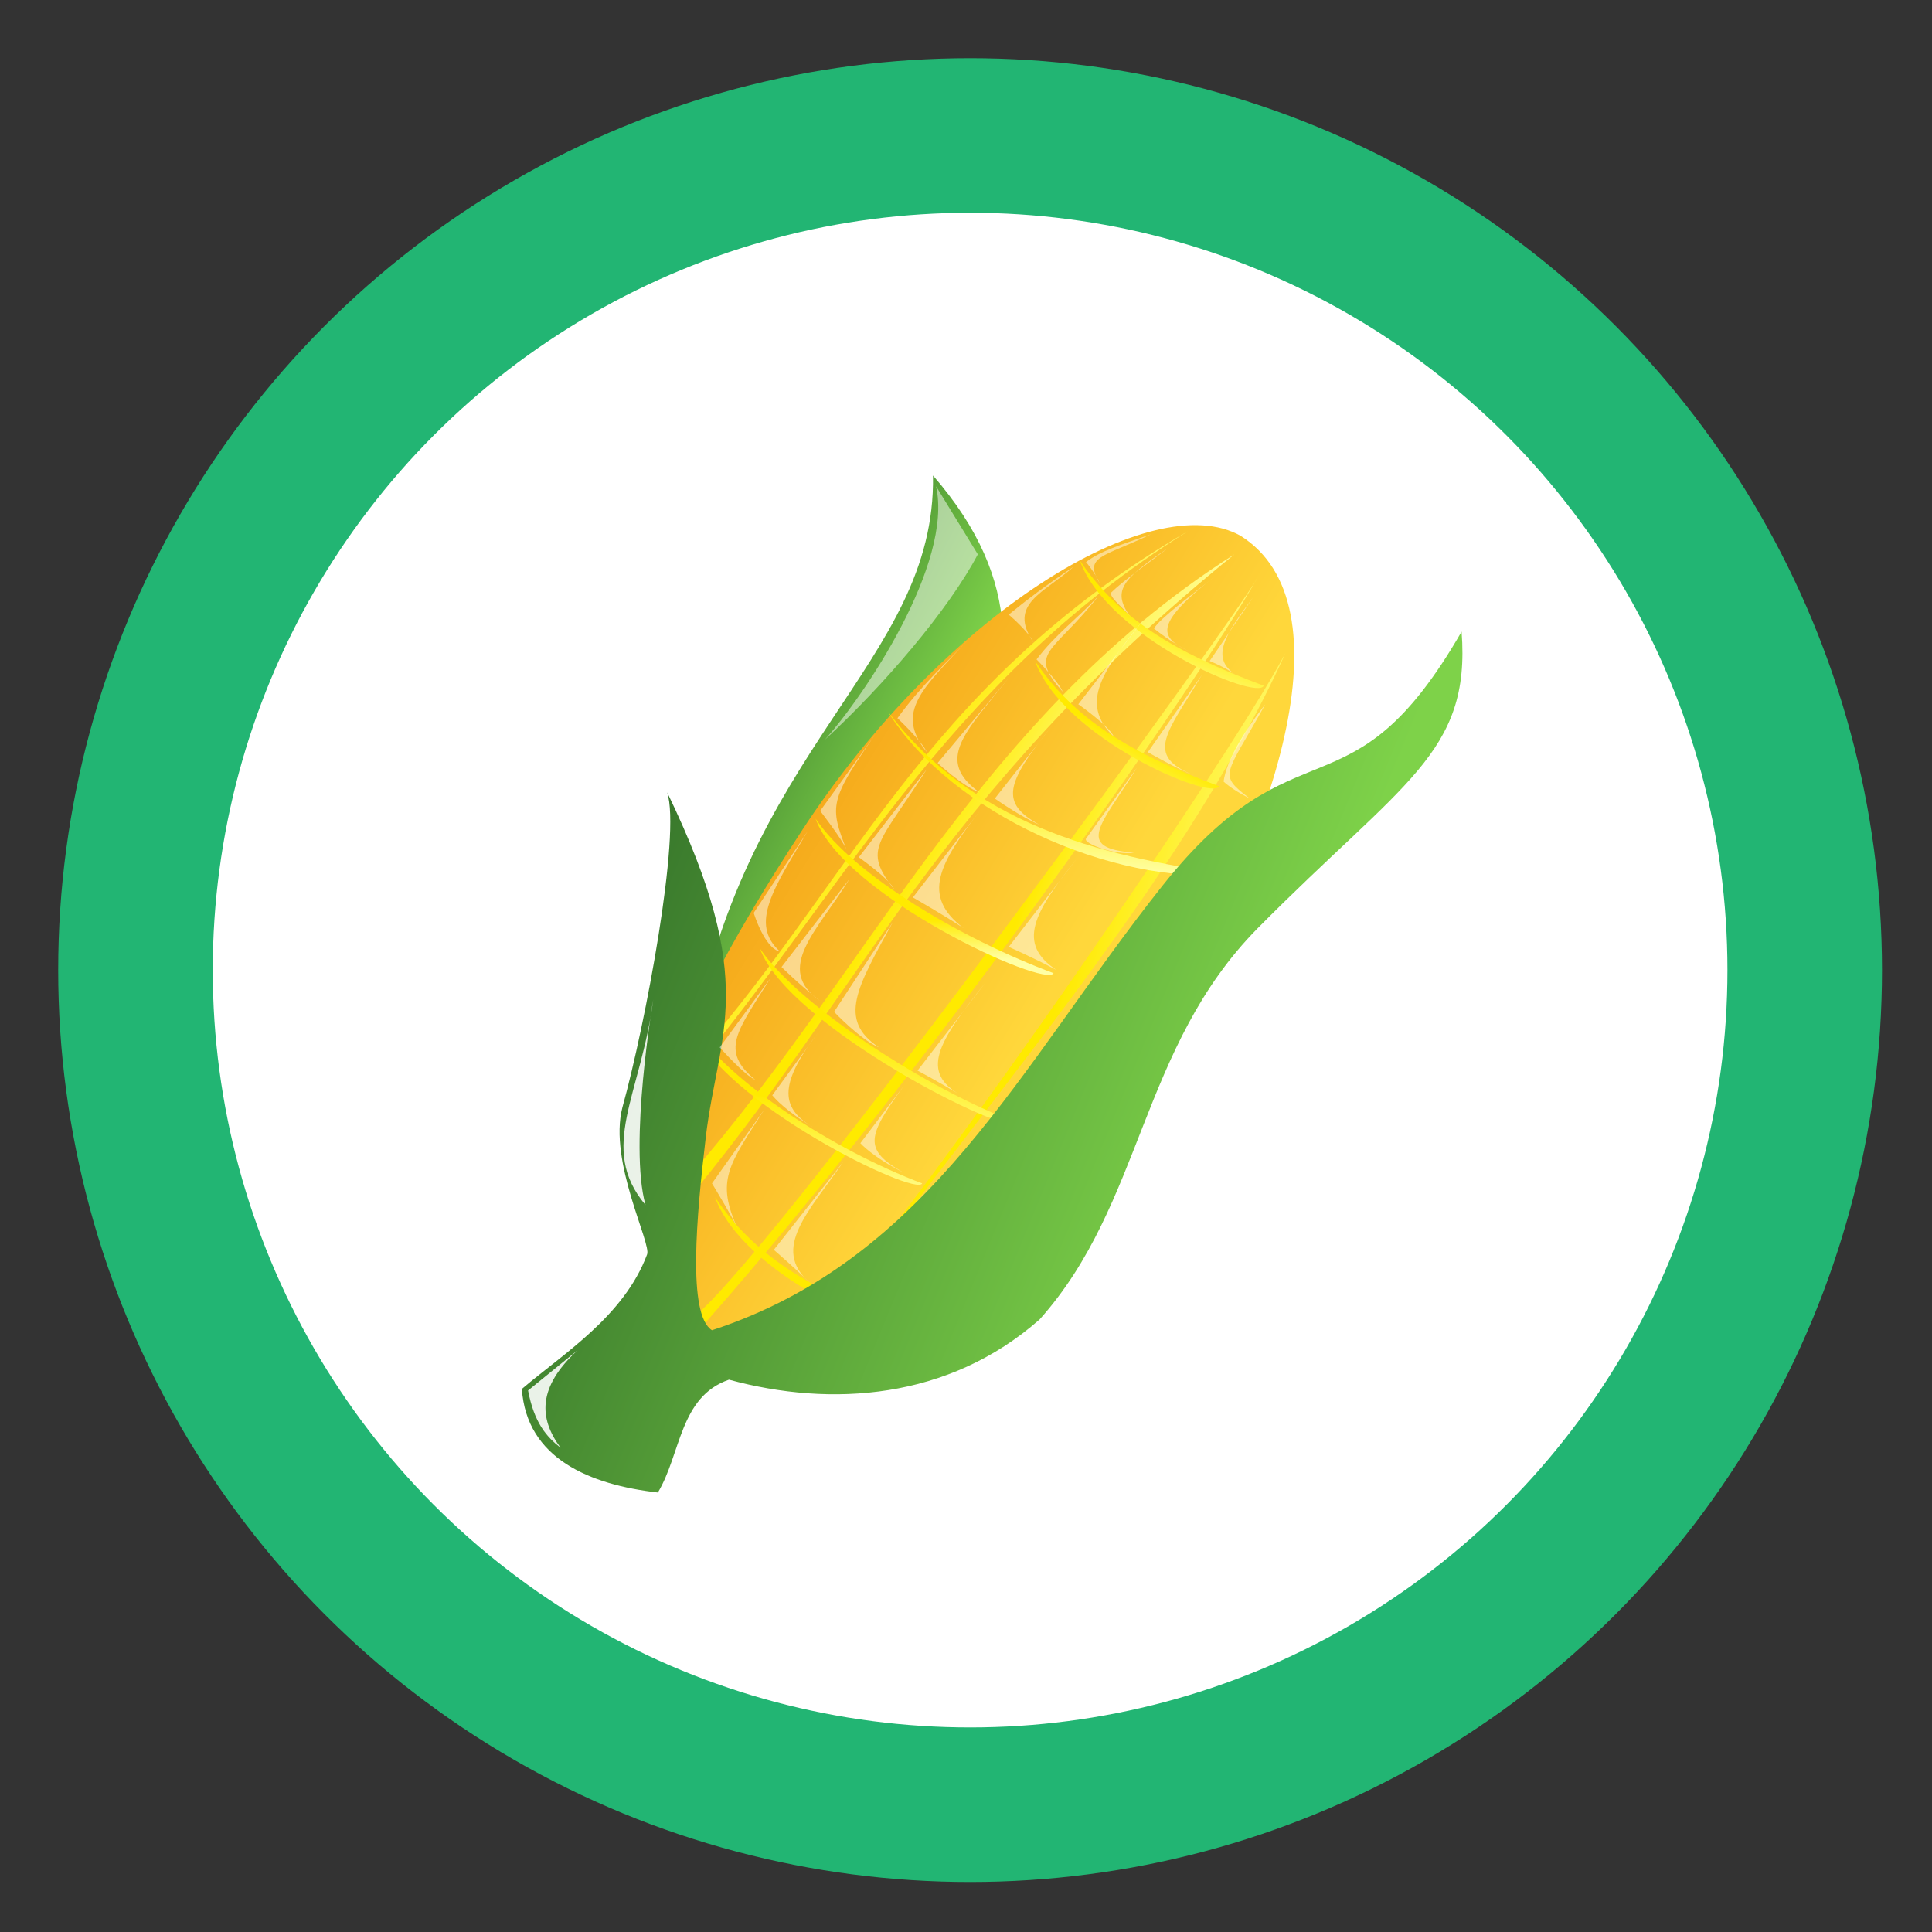 <?xml version="1.0" encoding="UTF-8" standalone="no"?>
<!-- Generator: Adobe Illustrator 22.0.1, SVG Export Plug-In . SVG Version: 6.00 Build 0)  -->

<svg
   version="1.1"
   id="Layer_1"
   x="0px"
   y="0px"
   viewBox="0 0 125 125"
   xml:space="preserve"
   sodipodi:docname="kukurice.svg"
   inkscape:version="1.2 (dc2aedaf03, 2022-05-15)"
   width="125"
   height="125"
   xmlns:inkscape="http://www.inkscape.org/namespaces/inkscape"
   xmlns:sodipodi="http://sodipodi.sourceforge.net/DTD/sodipodi-0.dtd"
   xmlns:xlink="http://www.w3.org/1999/xlink"
   xmlns="http://www.w3.org/2000/svg"
   xmlns:svg="http://www.w3.org/2000/svg"><rect x="0" y="0" width="125" height="125" fill="#333333" stroke="none"/><defs
   id="defs23081"><clipPath
     id="SVGID_5_-4">
			<use
   xlink:href="#SVGID_4_-8"
   style="overflow:visible"
   id="use26799" />
		</clipPath><rect
     id="SVGID_4_-8"
     x="570"
     y="330.9"
     width="68.3"
     height="67" /><clipPath
     id="SVGID_5_-1">
			<use
   xlink:href="#SVGID_4_-6"
   style="overflow:visible"
   id="use26799-8" />
		</clipPath><rect
     id="SVGID_4_-6"
     x="570"
     y="330.9"
     width="68.3"
     height="67" /><radialGradient
     id="SVGID_1_-5"
     cx="694.619"
     cy="1126.827"
     r="24.932"
     gradientTransform="matrix(1.3,0,0,-1.3,242.245,1674.108)"
     gradientUnits="userSpaceOnUse">
			<stop
   offset="0"
   style="stop-color:#FFFFFF"
   id="stop26682" />
			<stop
   offset="1"
   style="stop-color:#FFF697"
   id="stop26684" />
		</radialGradient><clipPath
     id="SVGID_3_-9">
				<use
   xlink:href="#SVGID_2_-5"
   style="overflow:visible"
   id="use26692" />
			</clipPath><rect
     id="SVGID_2_-5"
     x="1114.3"
     y="175.8"
     width="62"
     height="67.1" /><linearGradient
     id="linearGradient75085"
     gradientUnits="userSpaceOnUse"
     x1="-24.977"
     y1="696.01"
     x2="-25.89"
     y2="696.888"
     gradientTransform="matrix(11.726,0,0,-21.81,1374.802,15563.106)">
			<stop
   offset="0"
   style="stop-color:#7ED249"
   id="stop26438" />
			<stop
   offset="1"
   style="stop-color:#286325"
   id="stop26440" />
		</linearGradient><linearGradient
     id="linearGradient75089"
     gradientUnits="userSpaceOnUse"
     x1="-67.678"
     y1="689.742"
     x2="-68.715"
     y2="690.583"
     gradientTransform="matrix(24.463,0,0,-32.105,2748.563,22536.461)">
			<stop
   offset="0"
   style="stop-color:#FFD73B"
   id="stop26444" />
			<stop
   offset="1"
   style="stop-color:#EE8400"
   id="stop26446" />
		</linearGradient><linearGradient
     id="linearGradient75093"
     gradientUnits="userSpaceOnUse"
     x1="-56.521"
     y1="697.583"
     x2="-56.2"
     y2="697.306"
     gradientTransform="matrix(18.947,0,0,-20.548,2154.396,14710.607)">
			<stop
   offset="0"
   style="stop-color:#FFEA00"
   id="stop26450" />
			<stop
   offset="1"
   style="stop-color:#FFFFA4"
   id="stop26452" />
		</linearGradient><linearGradient
     id="linearGradient75097"
     gradientUnits="userSpaceOnUse"
     x1="-61.786"
     y1="693.992"
     x2="-61.434"
     y2="693.758"
     gradientTransform="matrix(21.136,0,0,-24.674,2390.429,17505.502)">
			<stop
   offset="0"
   style="stop-color:#FFEA00"
   id="stop26456" />
			<stop
   offset="1"
   style="stop-color:#FFFFA4"
   id="stop26458" />
		</linearGradient><linearGradient
     id="linearGradient75101"
     gradientUnits="userSpaceOnUse"
     x1="-61.374"
     y1="691.735"
     x2="-61.02"
     y2="691.548"
     gradientTransform="matrix(21.052,0,0,-28.043,2382.252,19787.768)">
			<stop
   offset="0"
   style="stop-color:#FFEA00"
   id="stop26462" />
			<stop
   offset="1"
   style="stop-color:#FFFFA4"
   id="stop26464" />
		</linearGradient><linearGradient
     id="linearGradient75105"
     gradientUnits="userSpaceOnUse"
     x1="-54.782"
     y1="692.607"
     x2="-54.082"
     y2="692.335"
     gradientTransform="matrix(18.442,0,0,-26.442,2103.982,18706.465)">
			<stop
   offset="0"
   style="stop-color:#FFEA00"
   id="stop26468" />
			<stop
   offset="1"
   style="stop-color:#FFFFA4"
   id="stop26470" />
		</linearGradient><linearGradient
     id="linearGradient75109"
     gradientUnits="userSpaceOnUse"
     x1="32.08"
     y1="762.831"
     x2="31.664"
     y2="762.046"
     gradientTransform="matrix(6.905,0,0,-4.795,855.082,4068.223)">
			<stop
   offset="0"
   style="stop-color:#FFEA00"
   id="stop26474" />
			<stop
   offset="1"
   style="stop-color:#FFFFA4"
   id="stop26476" />
		</linearGradient><linearGradient
     id="linearGradient75113"
     gradientUnits="userSpaceOnUse"
     x1="-31.653"
     y1="746.328"
     x2="-31.796"
     y2="745.515"
     gradientTransform="matrix(12.813,0,0,-6.136,1499.596,4957.486)">
			<stop
   offset="0"
   style="stop-color:#FFEA00"
   id="stop26480" />
			<stop
   offset="1"
   style="stop-color:#FFFFA4"
   id="stop26482" />
		</linearGradient><linearGradient
     id="linearGradient75117"
     gradientUnits="userSpaceOnUse"
     x1="-7.623"
     y1="740.258"
     x2="-7.92"
     y2="739.412"
     gradientTransform="matrix(9.684,0,0,-6.617,1156.877,5292.764)">
			<stop
   offset="0"
   style="stop-color:#FFEA00"
   id="stop26486" />
			<stop
   offset="1"
   style="stop-color:#FFFFA4"
   id="stop26488" />
		</linearGradient><linearGradient
     id="linearGradient75121"
     gradientUnits="userSpaceOnUse"
     x1="3.751"
     y1="747.032"
     x2="3.534"
     y2="746.236"
     gradientTransform="matrix(8.674,0,0,-5.951,1045.195,4844.113)">
			<stop
   offset="0"
   style="stop-color:#FFEA00"
   id="stop26492" />
			<stop
   offset="1"
   style="stop-color:#FFFFA4"
   id="stop26494" />
		</linearGradient><linearGradient
     id="linearGradient75125"
     gradientUnits="userSpaceOnUse"
     x1="-79.485"
     y1="689.523"
     x2="-80.922"
     y2="690.066"
     gradientTransform="matrix(35.221,0,0,-32.348,3905.843,22705.191)">
			<stop
   offset="0"
   style="stop-color:#7ED249"
   id="stop26498" />
			<stop
   offset="1"
   style="stop-color:#286325"
   id="stop26500" />
		</linearGradient><linearGradient
     id="linearGradient75129"
     gradientUnits="userSpaceOnUse"
     x1="33.716"
     y1="766.797"
     x2="33.3"
     y2="766.013"
     gradientTransform="matrix(6.905,0,0,-4.795,868.765,4044.24)">
			<stop
   offset="0"
   style="stop-color:#FFEA00"
   id="stop26504" />
			<stop
   offset="1"
   style="stop-color:#FFFFA4"
   id="stop26506" />
		</linearGradient><linearGradient
     id="linearGradient75133"
     gradientUnits="userSpaceOnUse"
     x1="33.439"
     y1="766.07"
     x2="32.904"
     y2="765.285"
     gradientTransform="matrix(6.905,0,0,-4.795,867.081,4047.928)">
			<stop
   offset="0"
   style="stop-color:#FFEA00"
   id="stop26510" />
			<stop
   offset="1"
   style="stop-color:#FFFFA4"
   id="stop26512" />
		</linearGradient><linearGradient
     id="linearGradient75137"
     gradientUnits="userSpaceOnUse"
     x1="0.998"
     y1="748.714"
     x2="0.998"
     y2="748.274"
     gradientTransform="matrix(8.926,0,0,-5.869,1077.096,4780.844)">
			<stop
   offset="0"
   style="stop-color:#FFEA00"
   id="stop26516" />
			<stop
   offset="1"
   style="stop-color:#FFFFA4"
   id="stop26518" />
		</linearGradient><linearGradient
     inkscape:collect="always"
     xlink:href="#imagebot_86_2_"
     id="linearGradient75258"
     gradientUnits="userSpaceOnUse"
     gradientTransform="matrix(11.726,0,0,-21.81,1374.802,15563.106)"
     x1="-24.977"
     y1="696.01"
     x2="-25.89"
     y2="696.888" /><linearGradient
     inkscape:collect="always"
     xlink:href="#imagebot_84_2_"
     id="linearGradient75260"
     gradientUnits="userSpaceOnUse"
     gradientTransform="matrix(24.463,0,0,-32.105,2748.563,22536.461)"
     x1="-67.678"
     y1="689.742"
     x2="-68.715"
     y2="690.583" /><linearGradient
     inkscape:collect="always"
     xlink:href="#imagebot_82_2_"
     id="linearGradient75262"
     gradientUnits="userSpaceOnUse"
     gradientTransform="matrix(18.947,0,0,-20.548,2154.396,14710.607)"
     x1="-56.521"
     y1="697.583"
     x2="-56.2"
     y2="697.306" /><linearGradient
     inkscape:collect="always"
     xlink:href="#imagebot_80_2_"
     id="linearGradient75264"
     gradientUnits="userSpaceOnUse"
     gradientTransform="matrix(21.136,0,0,-24.674,2390.429,17505.502)"
     x1="-61.786"
     y1="693.992"
     x2="-61.434"
     y2="693.758" /><linearGradient
     inkscape:collect="always"
     xlink:href="#imagebot_78_2_"
     id="linearGradient75266"
     gradientUnits="userSpaceOnUse"
     gradientTransform="matrix(21.052,0,0,-28.043,2382.252,19787.768)"
     x1="-61.374"
     y1="691.735"
     x2="-61.02"
     y2="691.548" /><linearGradient
     inkscape:collect="always"
     xlink:href="#imagebot_76_2_"
     id="linearGradient75268"
     gradientUnits="userSpaceOnUse"
     gradientTransform="matrix(18.442,0,0,-26.442,2103.982,18706.465)"
     x1="-54.782"
     y1="692.607"
     x2="-54.082"
     y2="692.335" /><linearGradient
     inkscape:collect="always"
     xlink:href="#imagebot_74_2_"
     id="linearGradient75270"
     gradientUnits="userSpaceOnUse"
     gradientTransform="matrix(6.905,0,0,-4.795,855.082,4068.223)"
     x1="32.08"
     y1="762.831"
     x2="31.664"
     y2="762.046" /><linearGradient
     inkscape:collect="always"
     xlink:href="#imagebot_72_2_"
     id="linearGradient75272"
     gradientUnits="userSpaceOnUse"
     gradientTransform="matrix(12.813,0,0,-6.136,1499.596,4957.486)"
     x1="-31.653"
     y1="746.328"
     x2="-31.796"
     y2="745.515" /><linearGradient
     inkscape:collect="always"
     xlink:href="#imagebot_70_2_"
     id="linearGradient75274"
     gradientUnits="userSpaceOnUse"
     gradientTransform="matrix(9.684,0,0,-6.617,1156.877,5292.764)"
     x1="-7.623"
     y1="740.258"
     x2="-7.92"
     y2="739.412" /><linearGradient
     inkscape:collect="always"
     xlink:href="#imagebot_68_2_"
     id="linearGradient75276"
     gradientUnits="userSpaceOnUse"
     gradientTransform="matrix(8.674,0,0,-5.951,1045.195,4844.113)"
     x1="3.751"
     y1="747.032"
     x2="3.534"
     y2="746.236" /><linearGradient
     inkscape:collect="always"
     xlink:href="#imagebot_66_2_"
     id="linearGradient75278"
     gradientUnits="userSpaceOnUse"
     gradientTransform="matrix(35.221,0,0,-32.348,3905.843,22705.191)"
     x1="-79.485"
     y1="689.523"
     x2="-80.922"
     y2="690.066" /><linearGradient
     inkscape:collect="always"
     xlink:href="#imagebot_64_2_"
     id="linearGradient75280"
     gradientUnits="userSpaceOnUse"
     gradientTransform="matrix(6.905,0,0,-4.795,868.765,4044.24)"
     x1="33.716"
     y1="766.797"
     x2="33.3"
     y2="766.013" /><linearGradient
     inkscape:collect="always"
     xlink:href="#imagebot_62_2_"
     id="linearGradient75282"
     gradientUnits="userSpaceOnUse"
     gradientTransform="matrix(6.905,0,0,-4.795,867.081,4047.928)"
     x1="33.439"
     y1="766.07"
     x2="32.904"
     y2="765.285" /><linearGradient
     inkscape:collect="always"
     xlink:href="#imagebot_60_2_"
     id="linearGradient75284"
     gradientUnits="userSpaceOnUse"
     gradientTransform="matrix(8.926,0,0,-5.869,1077.096,4780.844)"
     x1="0.998"
     y1="748.714"
     x2="0.998"
     y2="748.274" /><linearGradient
     inkscape:collect="always"
     xlink:href="#imagebot_86_2_"
     id="linearGradient6255"
     gradientUnits="userSpaceOnUse"
     gradientTransform="matrix(11.726,0,0,-21.81,1374.802,15563.106)"
     x1="-24.977"
     y1="696.01"
     x2="-25.89"
     y2="696.888" /><linearGradient
     inkscape:collect="always"
     xlink:href="#imagebot_84_2_"
     id="linearGradient6257"
     gradientUnits="userSpaceOnUse"
     gradientTransform="matrix(24.463,0,0,-32.105,2748.563,22536.461)"
     x1="-67.678"
     y1="689.742"
     x2="-68.715"
     y2="690.583" /><linearGradient
     inkscape:collect="always"
     xlink:href="#imagebot_82_2_"
     id="linearGradient6259"
     gradientUnits="userSpaceOnUse"
     gradientTransform="matrix(18.947,0,0,-20.548,2154.396,14710.607)"
     x1="-56.521"
     y1="697.583"
     x2="-56.2"
     y2="697.306" /><linearGradient
     inkscape:collect="always"
     xlink:href="#imagebot_80_2_"
     id="linearGradient6261"
     gradientUnits="userSpaceOnUse"
     gradientTransform="matrix(21.136,0,0,-24.674,2390.429,17505.502)"
     x1="-61.786"
     y1="693.992"
     x2="-61.434"
     y2="693.758" /><linearGradient
     inkscape:collect="always"
     xlink:href="#imagebot_78_2_"
     id="linearGradient6263"
     gradientUnits="userSpaceOnUse"
     gradientTransform="matrix(21.052,0,0,-28.043,2382.252,19787.768)"
     x1="-61.374"
     y1="691.735"
     x2="-61.02"
     y2="691.548" /><linearGradient
     inkscape:collect="always"
     xlink:href="#imagebot_76_2_"
     id="linearGradient6265"
     gradientUnits="userSpaceOnUse"
     gradientTransform="matrix(18.442,0,0,-26.442,2103.982,18706.465)"
     x1="-54.782"
     y1="692.607"
     x2="-54.082"
     y2="692.335" /><linearGradient
     inkscape:collect="always"
     xlink:href="#imagebot_74_2_"
     id="linearGradient6267"
     gradientUnits="userSpaceOnUse"
     gradientTransform="matrix(6.905,0,0,-4.795,855.082,4068.223)"
     x1="32.08"
     y1="762.831"
     x2="31.664"
     y2="762.046" /><linearGradient
     inkscape:collect="always"
     xlink:href="#imagebot_72_2_"
     id="linearGradient6269"
     gradientUnits="userSpaceOnUse"
     gradientTransform="matrix(12.813,0,0,-6.136,1499.596,4957.486)"
     x1="-31.653"
     y1="746.328"
     x2="-31.796"
     y2="745.515" /><linearGradient
     inkscape:collect="always"
     xlink:href="#imagebot_70_2_"
     id="linearGradient6271"
     gradientUnits="userSpaceOnUse"
     gradientTransform="matrix(9.684,0,0,-6.617,1156.877,5292.764)"
     x1="-7.623"
     y1="740.258"
     x2="-7.92"
     y2="739.412" /><linearGradient
     inkscape:collect="always"
     xlink:href="#imagebot_68_2_"
     id="linearGradient6273"
     gradientUnits="userSpaceOnUse"
     gradientTransform="matrix(8.674,0,0,-5.951,1045.195,4844.113)"
     x1="3.751"
     y1="747.032"
     x2="3.534"
     y2="746.236" /><linearGradient
     inkscape:collect="always"
     xlink:href="#imagebot_66_2_"
     id="linearGradient6275"
     gradientUnits="userSpaceOnUse"
     gradientTransform="matrix(35.221,0,0,-32.348,3905.843,22705.191)"
     x1="-79.485"
     y1="689.523"
     x2="-80.922"
     y2="690.066" /><linearGradient
     inkscape:collect="always"
     xlink:href="#imagebot_64_2_"
     id="linearGradient6277"
     gradientUnits="userSpaceOnUse"
     gradientTransform="matrix(6.905,0,0,-4.795,868.765,4044.24)"
     x1="33.716"
     y1="766.797"
     x2="33.3"
     y2="766.013" /><linearGradient
     inkscape:collect="always"
     xlink:href="#imagebot_62_2_"
     id="linearGradient6279"
     gradientUnits="userSpaceOnUse"
     gradientTransform="matrix(6.905,0,0,-4.795,867.081,4047.928)"
     x1="33.439"
     y1="766.07"
     x2="32.904"
     y2="765.285" /><linearGradient
     inkscape:collect="always"
     xlink:href="#imagebot_60_2_"
     id="linearGradient6281"
     gradientUnits="userSpaceOnUse"
     gradientTransform="matrix(8.926,0,0,-5.869,1077.096,4780.844)"
     x1="0.998"
     y1="748.714"
     x2="0.998"
     y2="748.274" /></defs><sodipodi:namedview
   id="namedview23079"
   pagecolor="#ffffff"
   bordercolor="#000000"
   borderopacity="0.25"
   inkscape:showpageshadow="2"
   inkscape:pageopacity="0.0"
   inkscape:pagecheckerboard="0"
   inkscape:deskcolor="#d1d1d1"
   showgrid="false"
   inkscape:zoom="0.2844663"
   inkscape:cx="-351.53549"
   inkscape:cy="-223.22504"
   inkscape:window-width="1920"
   inkscape:window-height="991"
   inkscape:window-x="-9"
   inkscape:window-y="-9"
   inkscape:window-maximized="1"
   inkscape:current-layer="Layer_1" />
<style
   type="text/css"
   id="style22379">
	.st0{fill:none;stroke:#22B573;stroke-width:10;stroke-miterlimit:10;}
	.st1{fill:#FFFFFF;stroke:#22B573;stroke-width:10;stroke-miterlimit:10;}
	.st2{fill:#22B573;stroke:#22B573;stroke-miterlimit:10;}
	.st3{fill:#29ABE2;}
	.st4{fill:#FFFFFF;}
	.st5{fill:#DC1419;}
	.st6{fill:none;stroke:#7FFF00;stroke-width:29.6;stroke-linecap:round;stroke-linejoin:round;}
	.st7{fill:#DAA520;stroke:#B8860B;stroke-width:29.6;stroke-linecap:round;stroke-linejoin:round;}
	.st8{fill:#FAF0E6;stroke:#B8860B;stroke-width:29.6;stroke-linecap:round;stroke-linejoin:round;}
	.st9{fill:#FAF0E6;stroke:#FFE4C4;stroke-width:29.6;stroke-linecap:round;stroke-linejoin:round;}
	.st10{fill:url(#imagebot_86_2_);}
	.st11{fill:url(#imagebot_84_2_);}
	.st12{fill:url(#imagebot_82_2_);}
	.st13{fill:url(#imagebot_80_2_);}
	.st14{fill:url(#imagebot_78_2_);}
	.st15{fill:url(#imagebot_76_2_);}
	.st16{fill:url(#imagebot_74_2_);}
	.st17{fill:url(#imagebot_72_2_);}
	.st18{fill:url(#imagebot_70_2_);}
	.st19{fill:url(#imagebot_68_2_);}
	.st20{fill:url(#imagebot_66_2_);}
	.st21{fill:url(#imagebot_64_2_);}
	.st22{fill:url(#imagebot_62_2_);}
	.st23{fill:url(#imagebot_60_2_);}
	.st24{opacity:0.476;fill:#FFFFFF;}
	.st25{opacity:0.889;fill:#FFFFFF;}
	.st26{opacity:0.495;fill:#FFFFFF;}
	.st27{fill:#E1E9C4;}
	.st28{fill:#BA7C40;}
	.st29{fill:#B27236;}
	.st30{fill:#54321D;}
	.st31{fill:#412A1A;}
	.st32{fill:#211912;}
	.st33{fill:#E49E2E;}
	.st34{fill:#CD8E30;}
	.st35{fill:#EFA72C;}
	.st36{fill:#F7C14E;}
	.st37{fill:#7C4726;}
	.st38{fill:#CA9661;}
	.st39{fill:#A36530;}
	.st40{stroke:#000000;stroke-width:3.600000e-02;stroke-miterlimit:10;}
	.st41{fill:#FF6666;stroke:#000000;stroke-width:3.600000e-02;stroke-miterlimit:10;}
	.st42{fill:#C2FF80;stroke:#000000;stroke-width:3.600000e-02;stroke-miterlimit:10;}
	.st43{fill:#408000;stroke:#000000;stroke-width:3.600000e-02;stroke-miterlimit:10;}
	.st44{fill:url(#SVGID_1_);}
	.st45{clip-path:url(#SVGID_3_);}
	.st46{fill:#1A1919;}
	.st47{fill:#CFCDB2;}
	.st48{fill:#FF8000;stroke:#000000;stroke-width:3.600000e-02;stroke-miterlimit:10;}
	.st49{fill:#D40000;}
	.st50{clip-path:url(#SVGID_5_);}
	.st51{fill-opacity:0;}
	.st52{fill:#63F33A;}
	.st53{fill:#51C52F;}
	.st54{fill:none;stroke:#51C52F;stroke-width:24;stroke-linejoin:round;stroke-miterlimit:10;}
	.st55{fill:#D49D67;}
	.st56{fill:#DABA58;}
	.st57{fill:#EBEB87;}
	.st58{fill:#AB511F;}
	.st59{fill:#AFB6C5;}
	.st60{fill:#CACED9;}
	.st61{fill:#818EA1;}
	.st62{fill:#D3D7E0;}
	.st63{fill:#95A2B8;}
	.st64{fill:#5B677A;}
	.st65{fill:#99A1B5;}
	.st66{fill:#404040;}
	.st67{fill:#4D4D4D;}
	.st68{fill:#A54122;}
	.st69{fill:#D7E0E5;}
	.st70{fill:#1B1B1B;}
	.st71{fill:#E3856E;}
	.st72{fill:none;stroke:#FFFFFF;stroke-miterlimit:10;}
</style>

























<g
   id="g22624"
   transform="translate(-1026.484,-321.655)">
	<g
   id="g22622">
		<title
   id="title22449">Layer 1</title>
		
			<linearGradient
   id="imagebot_86_2_"
   gradientUnits="userSpaceOnUse"
   x1="-24.977"
   y1="696.01"
   x2="-25.89"
   y2="696.888"
   gradientTransform="matrix(11.726,0,0,-21.81,1374.802,15563.106)">
			<stop
   offset="0"
   style="stop-color:#7ED249"
   id="stop22451" />
			<stop
   offset="1"
   style="stop-color:#286325"
   id="stop22453" />
		</linearGradient>
		<path
   id="imagebot_86_1_"
   class="st10"
   d="m 1070.2,395.5 c 3.2,-20.1 15.9,-25.4 15.7,-37.6 12,13.8 -3.2,24.4 -7,37 0,0 -8.7,0.6 -8.7,0.6 z"
   style="fill:url(#linearGradient6255)" />
		
			<linearGradient
   id="imagebot_84_2_"
   gradientUnits="userSpaceOnUse"
   x1="-67.678"
   y1="689.742"
   x2="-68.715"
   y2="690.583"
   gradientTransform="matrix(24.463,0,0,-32.105,2748.563,22536.461)">
			<stop
   offset="0"
   style="stop-color:#FFD73B"
   id="stop22457" />
			<stop
   offset="1"
   style="stop-color:#EE8400"
   id="stop22459" />
		</linearGradient>
		<path
   id="imagebot_84_1_"
   class="st11"
   d="m 1105.8,361.8 c 7,4.4 2.7,19.2 -6.5,33.4 -9.2,14.2 -14.5,27.1 -27.7,18.5 -8.8,-5.7 -3.5,-18.6 5.8,-32.8 9.2,-14.1 22.7,-22.3 28.4,-19.1 z"
   style="fill:url(#linearGradient6257)" />
		
			<linearGradient
   id="imagebot_82_2_"
   gradientUnits="userSpaceOnUse"
   x1="-56.521"
   y1="697.583"
   x2="-56.2"
   y2="697.306"
   gradientTransform="matrix(18.947,0,0,-20.548,2154.396,14710.607)">
			<stop
   offset="0"
   style="stop-color:#FFEA00"
   id="stop22463" />
			<stop
   offset="1"
   style="stop-color:#FFFFA4"
   id="stop22465" />
		</linearGradient>
		<path
   id="imagebot_82_1_"
   class="st12"
   d="m 1070,396.9 c 9.9,-11.7 16.5,-25.5 32.4,-35.4 -17.4,10.1 -22,23.3 -32.7,35 z"
   style="fill:url(#linearGradient6259)" />
		
			<linearGradient
   id="imagebot_80_2_"
   gradientUnits="userSpaceOnUse"
   x1="-61.786"
   y1="693.992"
   x2="-61.434"
   y2="693.758"
   gradientTransform="matrix(21.136,0,0,-24.674,2390.429,17505.502)">
			<stop
   offset="0"
   style="stop-color:#FFEA00"
   id="stop22469" />
			<stop
   offset="1"
   style="stop-color:#FFFFA4"
   id="stop22471" />
		</linearGradient>
		<path
   id="imagebot_80_1_"
   class="st13"
   d="m 1069,404.5 c 12.3,-13.5 19.4,-30.7 36.4,-41.5 -19.6,15.9 -24,28.3 -36,42.5 z"
   style="fill:url(#linearGradient6261)" />
		
			<linearGradient
   id="imagebot_78_2_"
   gradientUnits="userSpaceOnUse"
   x1="-61.374"
   y1="691.735"
   x2="-61.02"
   y2="691.548"
   gradientTransform="matrix(21.052,0,0,-28.043,2382.252,19787.768)">
			<stop
   offset="0"
   style="stop-color:#FFEA00"
   id="stop22475" />
			<stop
   offset="1"
   style="stop-color:#FFFFA4"
   id="stop22477" />
		</linearGradient>
		<path
   id="imagebot_78_1_"
   class="st14"
   d="m 1070.6,412.2 c 5.7,-4.9 35.6,-46.1 36.3,-47.7 -3.9,6.9 -21.3,31.9 -35.8,48.3 z"
   style="fill:url(#linearGradient6263)" />
		
			<linearGradient
   id="imagebot_76_2_"
   gradientUnits="userSpaceOnUse"
   x1="-54.782"
   y1="692.607"
   x2="-54.082"
   y2="692.335"
   gradientTransform="matrix(18.442,0,0,-26.442,2103.982,18706.465)">
			<stop
   offset="0"
   style="stop-color:#FFEA00"
   id="stop22481" />
			<stop
   offset="1"
   style="stop-color:#FFFFA4"
   id="stop22483" />
		</linearGradient>
		<path
   id="imagebot_76_1_"
   class="st15"
   d="m 1076.9,414.2 c 5.4,-5 27.7,-37.1 31.8,-44.8 -7.1,15.6 -20.4,30 -31.3,45.6 -0.1,-0.1 -0.5,-0.8 -0.5,-0.8 z"
   style="fill:url(#linearGradient6265)" />
		
			<linearGradient
   id="imagebot_74_2_"
   gradientUnits="userSpaceOnUse"
   x1="32.08"
   y1="762.831"
   x2="31.664"
   y2="762.046"
   gradientTransform="matrix(6.905,0,0,-4.795,855.082,4068.223)">
			<stop
   offset="0"
   style="stop-color:#FFEA00"
   id="stop22487" />
			<stop
   offset="1"
   style="stop-color:#FFFFA4"
   id="stop22489" />
		</linearGradient>
		<path
   id="imagebot_74_1_"
   class="st16"
   d="m 1071.8,404.6 c 2.5,3.7 6,5.9 11.9,8.1 -0.5,1 -10.1,-3.1 -11.9,-8.1 z"
   style="fill:url(#linearGradient6267)" />
		
			<linearGradient
   id="imagebot_72_2_"
   gradientUnits="userSpaceOnUse"
   x1="-31.653"
   y1="746.328"
   x2="-31.796"
   y2="745.515"
   gradientTransform="matrix(12.813,0,0,-6.136,1499.596,4957.486)">
			<stop
   offset="0"
   style="stop-color:#FFEA00"
   id="stop22493" />
			<stop
   offset="1"
   style="stop-color:#FFFFA4"
   id="stop22495" />
		</linearGradient>
		<path
   id="imagebot_72_1_"
   class="st17"
   d="m 1083,373.2 c 4.1,6.6 14.6,11.2 22.1,10.5 -8.8,-1.2 -16.7,-3.4 -22.1,-10.5 z"
   style="fill:url(#linearGradient6269)" />
		
			<linearGradient
   id="imagebot_70_2_"
   gradientUnits="userSpaceOnUse"
   x1="-7.623"
   y1="740.258"
   x2="-7.92"
   y2="739.412"
   gradientTransform="matrix(9.684,0,0,-6.617,1156.877,5292.764)">
			<stop
   offset="0"
   style="stop-color:#FFEA00"
   id="stop22499" />
			<stop
   offset="1"
   style="stop-color:#FFFFA4"
   id="stop22501" />
		</linearGradient>
		<path
   id="imagebot_70_1_"
   class="st18"
   d="m 1074.7,388.5 c 2.5,3.7 10.8,9.1 16.7,11.3 -0.5,1 -14.9,-6.3 -16.7,-11.3 z"
   style="fill:url(#linearGradient6271)" />
		
			<linearGradient
   id="imagebot_68_2_"
   gradientUnits="userSpaceOnUse"
   x1="3.751"
   y1="747.032"
   x2="3.534"
   y2="746.236"
   gradientTransform="matrix(8.674,0,0,-5.951,1045.195,4844.113)">
			<stop
   offset="0"
   style="stop-color:#FFEA00"
   id="stop22505" />
			<stop
   offset="1"
   style="stop-color:#FFFFA4"
   id="stop22507" />
		</linearGradient>
		<path
   id="imagebot_68_1_"
   class="st19"
   d="m 1070.3,393.5 c 2.5,3.7 9.1,8 14.9,10.2 -0.4,0.9 -13.1,-5.3 -14.9,-10.2 z"
   style="fill:url(#linearGradient6273)" />
		
			<linearGradient
   id="imagebot_66_2_"
   gradientUnits="userSpaceOnUse"
   x1="-79.485"
   y1="689.523"
   x2="-80.922"
   y2="690.066"
   gradientTransform="matrix(35.221,0,0,-32.348,3905.843,22705.191)">
			<stop
   offset="0"
   style="stop-color:#7ED249"
   id="stop22511" />
			<stop
   offset="1"
   style="stop-color:#286325"
   id="stop22513" />
		</linearGradient>
		<path
   id="imagebot_66_1_"
   class="st20"
   d="m 1059.3,417 c 2.7,-2.3 6.6,-4.7 8.1,-8.7 0.3,-0.7 -2.5,-6 -1.6,-9.5 1.5,-5.4 3.8,-17.7 2.9,-20.4 6,12.4 3.3,15.5 2.5,22.3 -0.6,5.1 -1.2,11.5 0.4,12.5 14.1,-4.6 19.9,-17.1 29.1,-28.7 8.8,-11.1 12.2,-4 19.4,-16.5 0.6,7.9 -3.8,9.7 -13.2,19.2 -7.6,7.7 -7.4,17.8 -14.1,25.3 -5.9,5.2 -13.5,5.7 -20.1,3.9 -3.2,1.1 -3.1,4.8 -4.6,7.3 -4.4,-0.5 -8.5,-2.2 -8.8,-6.7 z"
   style="fill:url(#linearGradient6275)" />
		
			<linearGradient
   id="imagebot_64_2_"
   gradientUnits="userSpaceOnUse"
   x1="33.716"
   y1="766.797"
   x2="33.3"
   y2="766.013"
   gradientTransform="matrix(6.905,0,0,-4.795,868.765,4044.24)">
			<stop
   offset="0"
   style="stop-color:#FFEA00"
   id="stop22517" />
			<stop
   offset="1"
   style="stop-color:#FFFFA4"
   id="stop22519" />
		</linearGradient>
		<path
   id="imagebot_64_1_"
   class="st21"
   d="m 1095.4,363.4 c 2.5,3.7 6,5.9 11.9,8.1 -0.4,1 -10.1,-3.1 -11.9,-8.1 z"
   style="fill:url(#linearGradient6277)" />
		
			<linearGradient
   id="imagebot_62_2_"
   gradientUnits="userSpaceOnUse"
   x1="33.439"
   y1="766.07"
   x2="32.904"
   y2="765.285"
   gradientTransform="matrix(6.905,0,0,-4.795,867.081,4047.928)">
			<stop
   offset="0"
   style="stop-color:#FFEA00"
   id="stop22523" />
			<stop
   offset="1"
   style="stop-color:#FFFFA4"
   id="stop22525" />
		</linearGradient>
		<path
   id="imagebot_62_1_"
   class="st22"
   d="m 1092.5,369.9 c 2.5,3.7 6,5.9 11.9,8.1 -0.4,1 -10.1,-3.1 -11.9,-8.1 z"
   style="fill:url(#linearGradient6279)" />
		
			<linearGradient
   id="imagebot_60_2_"
   gradientUnits="userSpaceOnUse"
   x1="0.998"
   y1="748.714"
   x2="0.998"
   y2="748.274"
   gradientTransform="matrix(8.926,0,0,-5.869,1077.096,4780.844)">
			<stop
   offset="0"
   style="stop-color:#FFEA00"
   id="stop22529" />
			<stop
   offset="1"
   style="stop-color:#FFFFA4"
   id="stop22531" />
		</linearGradient>
		<path
   id="imagebot_60_1_"
   class="st23"
   d="m 1078.3,380.1 c 2.5,3.7 9.5,7.8 15.4,10 -0.5,1 -13.6,-5 -15.4,-10 z"
   style="fill:url(#linearGradient6281)" />
		<g
   id="imagebot_58_1_">
			<path
   class="st24"
   d="m 1078.6,391.9 c -1.4,-1.1 -2.5,-2.2 -2.5,-2.2 l 4.4,-5.7 c -2.1,3.4 -4.9,5.8 -1.9,7.9 z"
   id="path22535" />
		</g>
		<g
   id="imagebot_56_1_">
			<path
   class="st24"
   d="m 1076,388.7 c -1,-0.2 -1.7,-2.5 -1.7,-2.5 l 3.5,-5.3 c -2.2,3.7 -3.8,6 -1.8,7.8 z"
   id="path22538" />
		</g>
		<g
   id="imagebot_54_1_">
			<path
   class="st24"
   d="m 1083.4,384.7 c -0.3,-0.7 -2.3,-2.1 -2.3,-2.1 l 4.4,-5.7 c -3.1,4.9 -4.2,5.1 -2.1,7.8 z"
   id="path22541" />
		</g>
		<g
   id="imagebot_52_1_">
			<path
   class="st24"
   d="m 1080.3,382.1 c -0.3,-0.7 -1.7,-2.5 -1.7,-2.5 l 3.6,-5 c -3,4.3 -3,4.7 -1.9,7.5 z"
   id="path22544" />
		</g>
		<g
   id="imagebot_50_1_">
			<path
   class="st24"
   d="m 1074.4,397 c -0.7,-0.3 -2.3,-2.1 -2.3,-2.1 l 3.3,-4.5 c -2.2,3.5 -3.3,4.7 -1,6.6 z"
   id="path22547" />
		</g>
		<g
   id="imagebot_48_1_">
			<path
   class="st24"
   d="m 1078.2,400.1 c -1.2,-0.7 -2.2,-1.5 -2.7,-2.1 l 3,-4.1 c -2.7,3.5 -2.4,5 -0.3,6.2 z"
   id="path22550" />
		</g>
		<g
   id="imagebot_46_1_">
			<path
   class="st24"
   d="m 1084,403 c -2,-1 -2.8,-1.9 -2.8,-1.9 l 2.8,-3.7 c -2.3,3.2 -2.7,4.1 0,5.6 z"
   id="path22553" />
		</g>
		<g
   id="imagebot_44_1_">
			<path
   class="st24"
   d="m 1077.9,410.1 c -0.9,-0.9 -2.3,-2.1 -2.3,-2.1 l 4.5,-5.7 c -2.2,3.2 -4.7,5.6 -2.2,7.8 z"
   id="path22556" />
		</g>
		<g
   id="imagebot_42_1_">
			<path
   class="st24"
   d="m 1073.3,406.7 c -0.3,-0.7 -1.7,-3 -1.7,-3 l 3.4,-4.8 c -2.3,3.6 -3.2,4.6 -1.7,7.8 z"
   id="path22559" />
		</g>
		<g
   id="imagebot_40_1_">
			<path
   class="st24"
   d="m 1082.4,394.9 c -1.2,-0.5 -2.9,-2.3 -2.9,-2.3 l 3.8,-5.8 c -2.3,4.2 -3.6,6.3 -0.9,8.1 z"
   id="path22562" />
		</g>
		<g
   id="imagebot_38_1_">
			<path
   class="st24"
   d="m 1087.7,398 c -1.3,-0.8 -2.8,-1.6 -2.8,-1.6 l 4.4,-5.7 c -3.2,4 -4.2,5.8 -1.6,7.3 z"
   id="path22565" />
		</g>
		<g
   id="imagebot_36_1_">
			<path
   class="st24"
   d="m 1087.9,387.2 c -1.2,-0.8 -3.3,-2 -3.3,-2 l 4.4,-5.7 c -2.7,3.5 -3.9,5.6 -1.1,7.7 z"
   id="path22568" />
		</g>
		<g
   id="imagebot_34_1_">
			<path
   class="st24"
   d="m 1093.9,389.9 c -1.5,-0.8 -3.1,-1.5 -3.1,-1.5 l 4.4,-5.7 c -2.8,3.5 -3.9,5.5 -1.3,7.2 z"
   id="path22571" />
		</g>
		<g
   id="imagebot_32_1_">
			<path
   class="st24"
   d="m 1098.9,382.3 c -1.2,0.2 -3.3,-0.6 -3.1,-0.9 l 3.3,-4.6 c -2.3,3.7 -4.1,5.2 -0.2,5.5 z"
   id="path22574" />
		</g>
		<g
   id="imagebot_30_1_">
			<path
   class="st24"
   d="m 1092.8,380.5 c -1.2,-0.5 -2.9,-1.7 -2.9,-1.7 l 3.7,-4.7 c -3,3.7 -3.4,5 -0.8,6.4 z"
   id="path22577" />
		</g>
		<g
   id="imagebot_28_1_">
			<path
   class="st24"
   d="m 1088.9,378.4 c -1.1,-0.4 -2.7,-1.9 -2.7,-1.9 l 4.6,-5.5 c -2.8,3.5 -4.8,5.3 -1.9,7.4 z"
   id="path22580" />
		</g>
		<g
   id="imagebot_26_1_">
			<path
   class="st24"
   d="m 1085.5,375.8 c -0.3,-0.7 -1.9,-2.2 -1.9,-2.2 1.6,-2.2 3.1,-3.5 4.7,-5.2 -3.1,3.3 -4.9,4.8 -2.8,7.4 z"
   id="path22583" />
		</g>
		<g
   id="imagebot_24_1_">
			<path
   class="st24"
   d="m 1092.4,368.7 c -0.3,-0.7 -1.6,-1.8 -1.6,-1.8 1.1,-0.9 2.4,-1.9 4.2,-3.1 -1.9,1.7 -4.3,2.4 -2.6,4.9 z"
   id="path22586" />
		</g>
		<g
   id="imagebot_22_1_">
			<path
   class="st24"
   d="m 1094.3,371.9 c -0.3,-0.7 -1.7,-2.1 -1.7,-2.1 1.2,-1.6 2.7,-2.7 4,-4.1 -3,3.8 -4.6,3.6 -2.3,6.2 z"
   id="path22589" />
		</g>
		<g
   id="imagebot_20_1_">
			<path
   class="st24"
   d="m 1097.6,374.8 c -0.3,-0.7 -2.3,-2.1 -2.3,-2.1 l 4.4,-5.7 c -2.8,3.5 -4.4,5.6 -2.1,7.8 z"
   id="path22592" />
		</g>
		<g
   id="imagebot_18_1_">
			<path
   class="st24"
   d="m 1102.8,377.3 c -1.1,-0.4 -3,-1.5 -3,-1.5 l 3.5,-5 c -2.2,3.7 -3.8,5.2 -0.5,6.5 z"
   id="path22595" />
		</g>
		<g
   id="imagebot_16_1_">
			<path
   class="st24"
   d="m 1106.4,378.8 c -1.2,-0.6 -1.7,-1.1 -1.7,-1.1 0.2,-1.4 1.3,-3.2 2.7,-5 -2.6,4.7 -3.1,4.5 -1,6.1 z"
   id="path22598" />
		</g>
		<g
   id="imagebot_14_1_">
			<path
   class="st24"
   d="m 1105.5,370.8 c -0.7,-0.5 -1.7,-0.9 -1.7,-0.9 l 2.8,-4.1 c -1.8,2.4 -2.8,3.9 -1.1,5 z"
   id="path22601" />
		</g>
		<g
   id="imagebot_12_1_">
			<path
   class="st24"
   d="m 1102.5,369.3 c -1.2,-0.6 -2.3,-1.5 -2.3,-1.5 0.3,-0.6 2.6,-2.3 4.1,-3.5 -4.4,3.4 -3.6,4.1 -1.8,5 z"
   id="path22604" />
		</g>
		<g
   id="imagebot_10_1_">
			<path
   class="st24"
   d="m 1098.7,367.1 c -0.3,-0.5 -1.3,-1.2 -1.3,-1.6 0.8,-0.8 2.4,-1.9 3.7,-2.9 -3.1,2.1 -3.6,2.8 -2.4,4.5 z"
   id="path22607" />
		</g>
		<g
   id="imagebot_8_1_">
			<path
   class="st24"
   d="m 1096.7,364.9 c -0.3,-0.7 -0.9,-1.4 -0.9,-1.4 0.9,-0.7 2.2,-1.1 4.2,-1.8 -3.1,1.5 -4.4,1.4 -3.3,3.2 z"
   id="path22610" />
		</g>
		<g
   id="imagebot_6_1_">
			<path
   class="st25"
   d="m 1061.8,420.8 c -0.9,-0.7 -1.7,-1.6 -2.1,-3.7 l 3.2,-2.6 c -2.6,2.4 -2.5,4.4 -1.1,6.3 z"
   id="path22613" />
		</g>
		<g
   id="imagebot_4_1_">
			<path
   class="st25"
   d="m 1067.3,405.1 c -1.1,-3.9 0.5,-13.3 0.5,-13.3 -0.8,6.2 -3.6,9.6 -0.5,13.3 z"
   id="path22616" />
		</g>
		<g
   id="imagebot_2_1_">
			<path
   class="st26"
   d="m 1078.9,375 c 2.6,-2.9 8.3,-11.4 7.2,-16.4 l 2.7,4.4 c -1.9,3.6 -6.1,8.5 -9.9,12 z"
   id="path22619" />
		</g>
	</g>
</g>









<g
   id="g23048">
</g>
<g
   id="g23050">
</g>
<g
   id="g23052">
</g>
<g
   id="g23054">
</g>
<g
   id="g23056">
</g>
<g
   id="g23058">
</g>
<g
   id="g23060">
</g>
<g
   id="g23062">
</g>
<g
   id="g23064">
</g>
<g
   id="g23066">
</g>
<g
   id="g23068">
</g>
<g
   id="g23070">
</g>
<g
   id="g23072">
</g>
<g
   id="g23074">
</g>
<g
   id="g23076">
</g>
<circle
   class="st1"
   cx="62.765"
   cy="62.765"
   r="54"
   id="circle26388"
   style="fill:#ffffff;stroke:#22b573;stroke-width:10;stroke-miterlimit:10" /><g
   id="g26611"
   transform="translate(-1025.535,-327.135)">
	<g
   id="g26609">
		<title
   id="title26436">Layer 1</title>
		
			<linearGradient
   id="linearGradient73875"
   gradientUnits="userSpaceOnUse"
   x1="-24.977"
   y1="696.01"
   x2="-25.89"
   y2="696.888"
   gradientTransform="matrix(11.726,0,0,-21.81,1374.802,15563.106)">
			<stop
   offset="0"
   style="stop-color:#7ED249"
   id="stop73871" />
			<stop
   offset="1"
   style="stop-color:#286325"
   id="stop73873" />
		</linearGradient>
		<path
   id="imagebot_86_1_-1"
   class="st10"
   d="m 1070.2,395.5 c 3.2,-20.1 15.9,-25.4 15.7,-37.6 12,13.8 -3.2,24.4 -7,37 0,0 -8.7,0.6 -8.7,0.6 z"
   style="fill:url(#linearGradient75258)" />
		
			<linearGradient
   id="linearGradient73882"
   gradientUnits="userSpaceOnUse"
   x1="-67.678"
   y1="689.742"
   x2="-68.715"
   y2="690.583"
   gradientTransform="matrix(24.463,0,0,-32.105,2748.563,22536.461)">
			<stop
   offset="0"
   style="stop-color:#FFD73B"
   id="stop73878" />
			<stop
   offset="1"
   style="stop-color:#EE8400"
   id="stop73880" />
		</linearGradient>
		<path
   id="imagebot_84_1_-5"
   class="st11"
   d="m 1105.8,361.8 c 7,4.4 2.7,19.2 -6.5,33.4 -9.2,14.2 -14.5,27.1 -27.7,18.5 -8.8,-5.7 -3.5,-18.6 5.8,-32.8 9.2,-14.1 22.7,-22.3 28.4,-19.1 z"
   style="fill:url(#linearGradient75260)" />
		
			<linearGradient
   id="linearGradient73889"
   gradientUnits="userSpaceOnUse"
   x1="-56.521"
   y1="697.583"
   x2="-56.2"
   y2="697.306"
   gradientTransform="matrix(18.947,0,0,-20.548,2154.396,14710.607)">
			<stop
   offset="0"
   style="stop-color:#FFEA00"
   id="stop73885" />
			<stop
   offset="1"
   style="stop-color:#FFFFA4"
   id="stop73887" />
		</linearGradient>
		<path
   id="imagebot_82_1_-5"
   class="st12"
   d="m 1070,396.9 c 9.9,-11.7 16.5,-25.5 32.4,-35.4 -17.4,10.1 -22,23.3 -32.7,35 z"
   style="fill:url(#linearGradient75262)" />
		
			<linearGradient
   id="linearGradient73896"
   gradientUnits="userSpaceOnUse"
   x1="-61.786"
   y1="693.992"
   x2="-61.434"
   y2="693.758"
   gradientTransform="matrix(21.136,0,0,-24.674,2390.429,17505.502)">
			<stop
   offset="0"
   style="stop-color:#FFEA00"
   id="stop73892" />
			<stop
   offset="1"
   style="stop-color:#FFFFA4"
   id="stop73894" />
		</linearGradient>
		<path
   id="imagebot_80_1_-6"
   class="st13"
   d="m 1069,404.5 c 12.3,-13.5 19.4,-30.7 36.4,-41.5 -19.6,15.9 -24,28.3 -36,42.5 z"
   style="fill:url(#linearGradient75264)" />
		
			<linearGradient
   id="linearGradient73903"
   gradientUnits="userSpaceOnUse"
   x1="-61.374"
   y1="691.735"
   x2="-61.02"
   y2="691.548"
   gradientTransform="matrix(21.052,0,0,-28.043,2382.252,19787.768)">
			<stop
   offset="0"
   style="stop-color:#FFEA00"
   id="stop73899" />
			<stop
   offset="1"
   style="stop-color:#FFFFA4"
   id="stop73901" />
		</linearGradient>
		<path
   id="imagebot_78_1_-4"
   class="st14"
   d="m 1070.6,412.2 c 5.7,-4.9 35.6,-46.1 36.3,-47.7 -3.9,6.9 -21.3,31.9 -35.8,48.3 z"
   style="fill:url(#linearGradient75266)" />
		
			<linearGradient
   id="linearGradient73910"
   gradientUnits="userSpaceOnUse"
   x1="-54.782"
   y1="692.607"
   x2="-54.082"
   y2="692.335"
   gradientTransform="matrix(18.442,0,0,-26.442,2103.982,18706.465)">
			<stop
   offset="0"
   style="stop-color:#FFEA00"
   id="stop73906" />
			<stop
   offset="1"
   style="stop-color:#FFFFA4"
   id="stop73908" />
		</linearGradient>
		<path
   id="imagebot_76_1_-9"
   class="st15"
   d="m 1076.9,414.2 c 5.4,-5 27.7,-37.1 31.8,-44.8 -7.1,15.6 -20.4,30 -31.3,45.6 -0.1,-0.1 -0.5,-0.8 -0.5,-0.8 z"
   style="fill:url(#linearGradient75268)" />
		
			<linearGradient
   id="linearGradient73917"
   gradientUnits="userSpaceOnUse"
   x1="32.08"
   y1="762.831"
   x2="31.664"
   y2="762.046"
   gradientTransform="matrix(6.905,0,0,-4.795,855.082,4068.223)">
			<stop
   offset="0"
   style="stop-color:#FFEA00"
   id="stop73913" />
			<stop
   offset="1"
   style="stop-color:#FFFFA4"
   id="stop73915" />
		</linearGradient>
		<path
   id="imagebot_74_1_-4"
   class="st16"
   d="m 1071.8,404.6 c 2.5,3.7 6,5.9 11.9,8.1 -0.5,1 -10.1,-3.1 -11.9,-8.1 z"
   style="fill:url(#linearGradient75270)" />
		
			<linearGradient
   id="linearGradient73924"
   gradientUnits="userSpaceOnUse"
   x1="-31.653"
   y1="746.328"
   x2="-31.796"
   y2="745.515"
   gradientTransform="matrix(12.813,0,0,-6.136,1499.596,4957.486)">
			<stop
   offset="0"
   style="stop-color:#FFEA00"
   id="stop73920" />
			<stop
   offset="1"
   style="stop-color:#FFFFA4"
   id="stop73922" />
		</linearGradient>
		<path
   id="imagebot_72_1_-9"
   class="st17"
   d="m 1083,373.2 c 4.1,6.6 14.6,11.2 22.1,10.5 -8.8,-1.2 -16.7,-3.4 -22.1,-10.5 z"
   style="fill:url(#linearGradient75272)" />
		
			<linearGradient
   id="linearGradient73931"
   gradientUnits="userSpaceOnUse"
   x1="-7.623"
   y1="740.258"
   x2="-7.92"
   y2="739.412"
   gradientTransform="matrix(9.684,0,0,-6.617,1156.877,5292.764)">
			<stop
   offset="0"
   style="stop-color:#FFEA00"
   id="stop73927" />
			<stop
   offset="1"
   style="stop-color:#FFFFA4"
   id="stop73929" />
		</linearGradient>
		<path
   id="imagebot_70_1_-3"
   class="st18"
   d="m 1074.7,388.5 c 2.5,3.7 10.8,9.1 16.7,11.3 -0.5,1 -14.9,-6.3 -16.7,-11.3 z"
   style="fill:url(#linearGradient75274)" />
		
			<linearGradient
   id="linearGradient73938"
   gradientUnits="userSpaceOnUse"
   x1="3.751"
   y1="747.032"
   x2="3.534"
   y2="746.236"
   gradientTransform="matrix(8.674,0,0,-5.951,1045.195,4844.113)">
			<stop
   offset="0"
   style="stop-color:#FFEA00"
   id="stop73934" />
			<stop
   offset="1"
   style="stop-color:#FFFFA4"
   id="stop73936" />
		</linearGradient>
		<path
   id="imagebot_68_1_-6"
   class="st19"
   d="m 1070.3,393.5 c 2.5,3.7 9.1,8 14.9,10.2 -0.4,0.9 -13.1,-5.3 -14.9,-10.2 z"
   style="fill:url(#linearGradient75276)" />
		
			<linearGradient
   id="linearGradient73945"
   gradientUnits="userSpaceOnUse"
   x1="-79.485"
   y1="689.523"
   x2="-80.922"
   y2="690.066"
   gradientTransform="matrix(35.221,0,0,-32.348,3905.843,22705.191)">
			<stop
   offset="0"
   style="stop-color:#7ED249"
   id="stop73941" />
			<stop
   offset="1"
   style="stop-color:#286325"
   id="stop73943" />
		</linearGradient>
		<path
   id="imagebot_66_1_-4"
   class="st20"
   d="m 1059.3,417 c 2.7,-2.3 6.6,-4.7 8.1,-8.7 0.3,-0.7 -2.5,-6 -1.6,-9.5 1.5,-5.4 3.8,-17.7 2.9,-20.4 6,12.4 3.3,15.5 2.5,22.3 -0.6,5.1 -1.2,11.5 0.4,12.5 14.1,-4.6 19.9,-17.1 29.1,-28.7 8.8,-11.1 12.2,-4 19.4,-16.5 0.6,7.9 -3.8,9.7 -13.2,19.2 -7.6,7.7 -7.4,17.8 -14.1,25.3 -5.9,5.2 -13.5,5.7 -20.1,3.9 -3.2,1.1 -3.1,4.8 -4.6,7.3 -4.4,-0.5 -8.5,-2.2 -8.8,-6.7 z"
   style="fill:url(#linearGradient75278)" />
		
			<linearGradient
   id="linearGradient73952"
   gradientUnits="userSpaceOnUse"
   x1="33.716"
   y1="766.797"
   x2="33.3"
   y2="766.013"
   gradientTransform="matrix(6.905,0,0,-4.795,868.765,4044.24)">
			<stop
   offset="0"
   style="stop-color:#FFEA00"
   id="stop73948" />
			<stop
   offset="1"
   style="stop-color:#FFFFA4"
   id="stop73950" />
		</linearGradient>
		<path
   id="imagebot_64_1_-0"
   class="st21"
   d="m 1095.4,363.4 c 2.5,3.7 6,5.9 11.9,8.1 -0.4,1 -10.1,-3.1 -11.9,-8.1 z"
   style="fill:url(#linearGradient75280)" />
		
			<linearGradient
   id="linearGradient73959"
   gradientUnits="userSpaceOnUse"
   x1="33.439"
   y1="766.07"
   x2="32.904"
   y2="765.285"
   gradientTransform="matrix(6.905,0,0,-4.795,867.081,4047.928)">
			<stop
   offset="0"
   style="stop-color:#FFEA00"
   id="stop73955" />
			<stop
   offset="1"
   style="stop-color:#FFFFA4"
   id="stop73957" />
		</linearGradient>
		<path
   id="imagebot_62_1_-5"
   class="st22"
   d="m 1092.5,369.9 c 2.5,3.7 6,5.9 11.9,8.1 -0.4,1 -10.1,-3.1 -11.9,-8.1 z"
   style="fill:url(#linearGradient75282)" />
		
			<linearGradient
   id="linearGradient73966"
   gradientUnits="userSpaceOnUse"
   x1="0.998"
   y1="748.714"
   x2="0.998"
   y2="748.274"
   gradientTransform="matrix(8.926,0,0,-5.869,1077.096,4780.844)">
			<stop
   offset="0"
   style="stop-color:#FFEA00"
   id="stop73962" />
			<stop
   offset="1"
   style="stop-color:#FFFFA4"
   id="stop73964" />
		</linearGradient>
		<path
   id="imagebot_60_1_-5"
   class="st23"
   d="m 1078.3,380.1 c 2.5,3.7 9.5,7.8 15.4,10 -0.5,1 -13.6,-5 -15.4,-10 z"
   style="fill:url(#linearGradient75284)" />
		<g
   id="imagebot_58_1_-0">
			<path
   class="st24"
   d="m 1078.6,391.9 c -1.4,-1.1 -2.5,-2.2 -2.5,-2.2 l 4.4,-5.7 c -2.1,3.4 -4.9,5.8 -1.9,7.9 z"
   id="path26522"
   style="opacity:0.476;fill:#ffffff" />
		</g>
		<g
   id="imagebot_56_1_-0">
			<path
   class="st24"
   d="m 1076,388.7 c -1,-0.2 -1.7,-2.5 -1.7,-2.5 l 3.5,-5.3 c -2.2,3.7 -3.8,6 -1.8,7.8 z"
   id="path26525"
   style="opacity:0.476;fill:#ffffff" />
		</g>
		<g
   id="imagebot_54_1_-4">
			<path
   class="st24"
   d="m 1083.4,384.7 c -0.3,-0.7 -2.3,-2.1 -2.3,-2.1 l 4.4,-5.7 c -3.1,4.9 -4.2,5.1 -2.1,7.8 z"
   id="path26528"
   style="opacity:0.476;fill:#ffffff" />
		</g>
		<g
   id="imagebot_52_1_-3">
			<path
   class="st24"
   d="m 1080.3,382.1 c -0.3,-0.7 -1.7,-2.5 -1.7,-2.5 l 3.6,-5 c -3,4.3 -3,4.7 -1.9,7.5 z"
   id="path26531"
   style="opacity:0.476;fill:#ffffff" />
		</g>
		<g
   id="imagebot_50_1_-1">
			<path
   class="st24"
   d="m 1074.4,397 c -0.7,-0.3 -2.3,-2.1 -2.3,-2.1 l 3.3,-4.5 c -2.2,3.5 -3.3,4.7 -1,6.6 z"
   id="path26534"
   style="opacity:0.476;fill:#ffffff" />
		</g>
		<g
   id="imagebot_48_1_-4">
			<path
   class="st24"
   d="m 1078.2,400.1 c -1.2,-0.7 -2.2,-1.5 -2.7,-2.1 l 3,-4.1 c -2.7,3.5 -2.4,5 -0.3,6.2 z"
   id="path26537"
   style="opacity:0.476;fill:#ffffff" />
		</g>
		<g
   id="imagebot_46_1_-3">
			<path
   class="st24"
   d="m 1084,403 c -2,-1 -2.8,-1.9 -2.8,-1.9 l 2.8,-3.7 c -2.3,3.2 -2.7,4.1 0,5.6 z"
   id="path26540"
   style="opacity:0.476;fill:#ffffff" />
		</g>
		<g
   id="imagebot_44_1_-7">
			<path
   class="st24"
   d="m 1077.9,410.1 c -0.9,-0.9 -2.3,-2.1 -2.3,-2.1 l 4.5,-5.7 c -2.2,3.2 -4.7,5.6 -2.2,7.8 z"
   id="path26543"
   style="opacity:0.476;fill:#ffffff" />
		</g>
		<g
   id="imagebot_42_1_-6">
			<path
   class="st24"
   d="m 1073.3,406.7 c -0.3,-0.7 -1.7,-3 -1.7,-3 l 3.4,-4.8 c -2.3,3.6 -3.2,4.6 -1.7,7.8 z"
   id="path26546"
   style="opacity:0.476;fill:#ffffff" />
		</g>
		<g
   id="imagebot_40_1_-4">
			<path
   class="st24"
   d="m 1082.4,394.9 c -1.2,-0.5 -2.9,-2.3 -2.9,-2.3 l 3.8,-5.8 c -2.3,4.2 -3.6,6.3 -0.9,8.1 z"
   id="path26549"
   style="opacity:0.476;fill:#ffffff" />
		</g>
		<g
   id="imagebot_38_1_-9">
			<path
   class="st24"
   d="m 1087.7,398 c -1.3,-0.8 -2.8,-1.6 -2.8,-1.6 l 4.4,-5.7 c -3.2,4 -4.2,5.8 -1.6,7.3 z"
   id="path26552"
   style="opacity:0.476;fill:#ffffff" />
		</g>
		<g
   id="imagebot_36_1_-2">
			<path
   class="st24"
   d="m 1087.9,387.2 c -1.2,-0.8 -3.3,-2 -3.3,-2 l 4.4,-5.7 c -2.7,3.5 -3.9,5.6 -1.1,7.7 z"
   id="path26555"
   style="opacity:0.476;fill:#ffffff" />
		</g>
		<g
   id="imagebot_34_1_-5">
			<path
   class="st24"
   d="m 1093.9,389.9 c -1.5,-0.8 -3.1,-1.5 -3.1,-1.5 l 4.4,-5.7 c -2.8,3.5 -3.9,5.5 -1.3,7.2 z"
   id="path26558"
   style="opacity:0.476;fill:#ffffff" />
		</g>
		<g
   id="imagebot_32_1_-5">
			<path
   class="st24"
   d="m 1098.9,382.3 c -1.2,0.2 -3.3,-0.6 -3.1,-0.9 l 3.3,-4.6 c -2.3,3.7 -4.1,5.2 -0.2,5.5 z"
   id="path26561"
   style="opacity:0.476;fill:#ffffff" />
		</g>
		<g
   id="imagebot_30_1_-1">
			<path
   class="st24"
   d="m 1092.8,380.5 c -1.2,-0.5 -2.9,-1.7 -2.9,-1.7 l 3.7,-4.7 c -3,3.7 -3.4,5 -0.8,6.4 z"
   id="path26564"
   style="opacity:0.476;fill:#ffffff" />
		</g>
		<g
   id="imagebot_28_1_-8">
			<path
   class="st24"
   d="m 1088.9,378.4 c -1.1,-0.4 -2.7,-1.9 -2.7,-1.9 l 4.6,-5.5 c -2.8,3.5 -4.8,5.3 -1.9,7.4 z"
   id="path26567"
   style="opacity:0.476;fill:#ffffff" />
		</g>
		<g
   id="imagebot_26_1_-7">
			<path
   class="st24"
   d="m 1085.5,375.8 c -0.3,-0.7 -1.9,-2.2 -1.9,-2.2 1.6,-2.2 3.1,-3.5 4.7,-5.2 -3.1,3.3 -4.9,4.8 -2.8,7.4 z"
   id="path26570"
   style="opacity:0.476;fill:#ffffff" />
		</g>
		<g
   id="imagebot_24_1_-4">
			<path
   class="st24"
   d="m 1092.4,368.7 c -0.3,-0.7 -1.6,-1.8 -1.6,-1.8 1.1,-0.9 2.4,-1.9 4.2,-3.1 -1.9,1.7 -4.3,2.4 -2.6,4.9 z"
   id="path26573"
   style="opacity:0.476;fill:#ffffff" />
		</g>
		<g
   id="imagebot_22_1_-7">
			<path
   class="st24"
   d="m 1094.3,371.9 c -0.3,-0.7 -1.7,-2.1 -1.7,-2.1 1.2,-1.6 2.7,-2.7 4,-4.1 -3,3.8 -4.6,3.6 -2.3,6.2 z"
   id="path26576"
   style="opacity:0.476;fill:#ffffff" />
		</g>
		<g
   id="imagebot_20_1_-9">
			<path
   class="st24"
   d="m 1097.6,374.8 c -0.3,-0.7 -2.3,-2.1 -2.3,-2.1 l 4.4,-5.7 c -2.8,3.5 -4.4,5.6 -2.1,7.8 z"
   id="path26579"
   style="opacity:0.476;fill:#ffffff" />
		</g>
		<g
   id="imagebot_18_1_-5">
			<path
   class="st24"
   d="m 1102.8,377.3 c -1.1,-0.4 -3,-1.5 -3,-1.5 l 3.5,-5 c -2.2,3.7 -3.8,5.2 -0.5,6.5 z"
   id="path26582"
   style="opacity:0.476;fill:#ffffff" />
		</g>
		<g
   id="imagebot_16_1_-2">
			<path
   class="st24"
   d="m 1106.4,378.8 c -1.2,-0.6 -1.7,-1.1 -1.7,-1.1 0.2,-1.4 1.3,-3.2 2.7,-5 -2.6,4.7 -3.1,4.5 -1,6.1 z"
   id="path26585"
   style="opacity:0.476;fill:#ffffff" />
		</g>
		<g
   id="imagebot_14_1_-0">
			<path
   class="st24"
   d="m 1105.5,370.8 c -0.7,-0.5 -1.7,-0.9 -1.7,-0.9 l 2.8,-4.1 c -1.8,2.4 -2.8,3.9 -1.1,5 z"
   id="path26588"
   style="opacity:0.476;fill:#ffffff" />
		</g>
		<g
   id="imagebot_12_1_-3">
			<path
   class="st24"
   d="m 1102.5,369.3 c -1.2,-0.6 -2.3,-1.5 -2.3,-1.5 0.3,-0.6 2.6,-2.3 4.1,-3.5 -4.4,3.4 -3.6,4.1 -1.8,5 z"
   id="path26591"
   style="opacity:0.476;fill:#ffffff" />
		</g>
		<g
   id="imagebot_10_1_-2">
			<path
   class="st24"
   d="m 1098.7,367.1 c -0.3,-0.5 -1.3,-1.2 -1.3,-1.6 0.8,-0.8 2.4,-1.9 3.7,-2.9 -3.1,2.1 -3.6,2.8 -2.4,4.5 z"
   id="path26594"
   style="opacity:0.476;fill:#ffffff" />
		</g>
		<g
   id="imagebot_8_1_-9">
			<path
   class="st24"
   d="m 1096.7,364.9 c -0.3,-0.7 -0.9,-1.4 -0.9,-1.4 0.9,-0.7 2.2,-1.1 4.2,-1.8 -3.1,1.5 -4.4,1.4 -3.3,3.2 z"
   id="path26597"
   style="opacity:0.476;fill:#ffffff" />
		</g>
		<g
   id="imagebot_6_1_-7">
			<path
   class="st25"
   d="m 1061.8,420.8 c -0.9,-0.7 -1.7,-1.6 -2.1,-3.7 l 3.2,-2.6 c -2.6,2.4 -2.5,4.4 -1.1,6.3 z"
   id="path26600"
   style="opacity:0.889;fill:#ffffff" />
		</g>
		<g
   id="imagebot_4_1_-2">
			<path
   class="st25"
   d="m 1067.3,405.1 c -1.1,-3.9 0.5,-13.3 0.5,-13.3 -0.8,6.2 -3.6,9.6 -0.5,13.3 z"
   id="path26603"
   style="opacity:0.889;fill:#ffffff" />
		</g>
		<g
   id="imagebot_2_1_-4">
			<path
   class="st26"
   d="m 1078.9,375 c 2.6,-2.9 8.3,-11.4 7.2,-16.4 l 2.7,4.4 c -1.9,3.6 -6.1,8.5 -9.9,12 z"
   id="path26606"
   style="opacity:0.495;fill:#ffffff" />
		</g>
	</g>
</g></svg>
